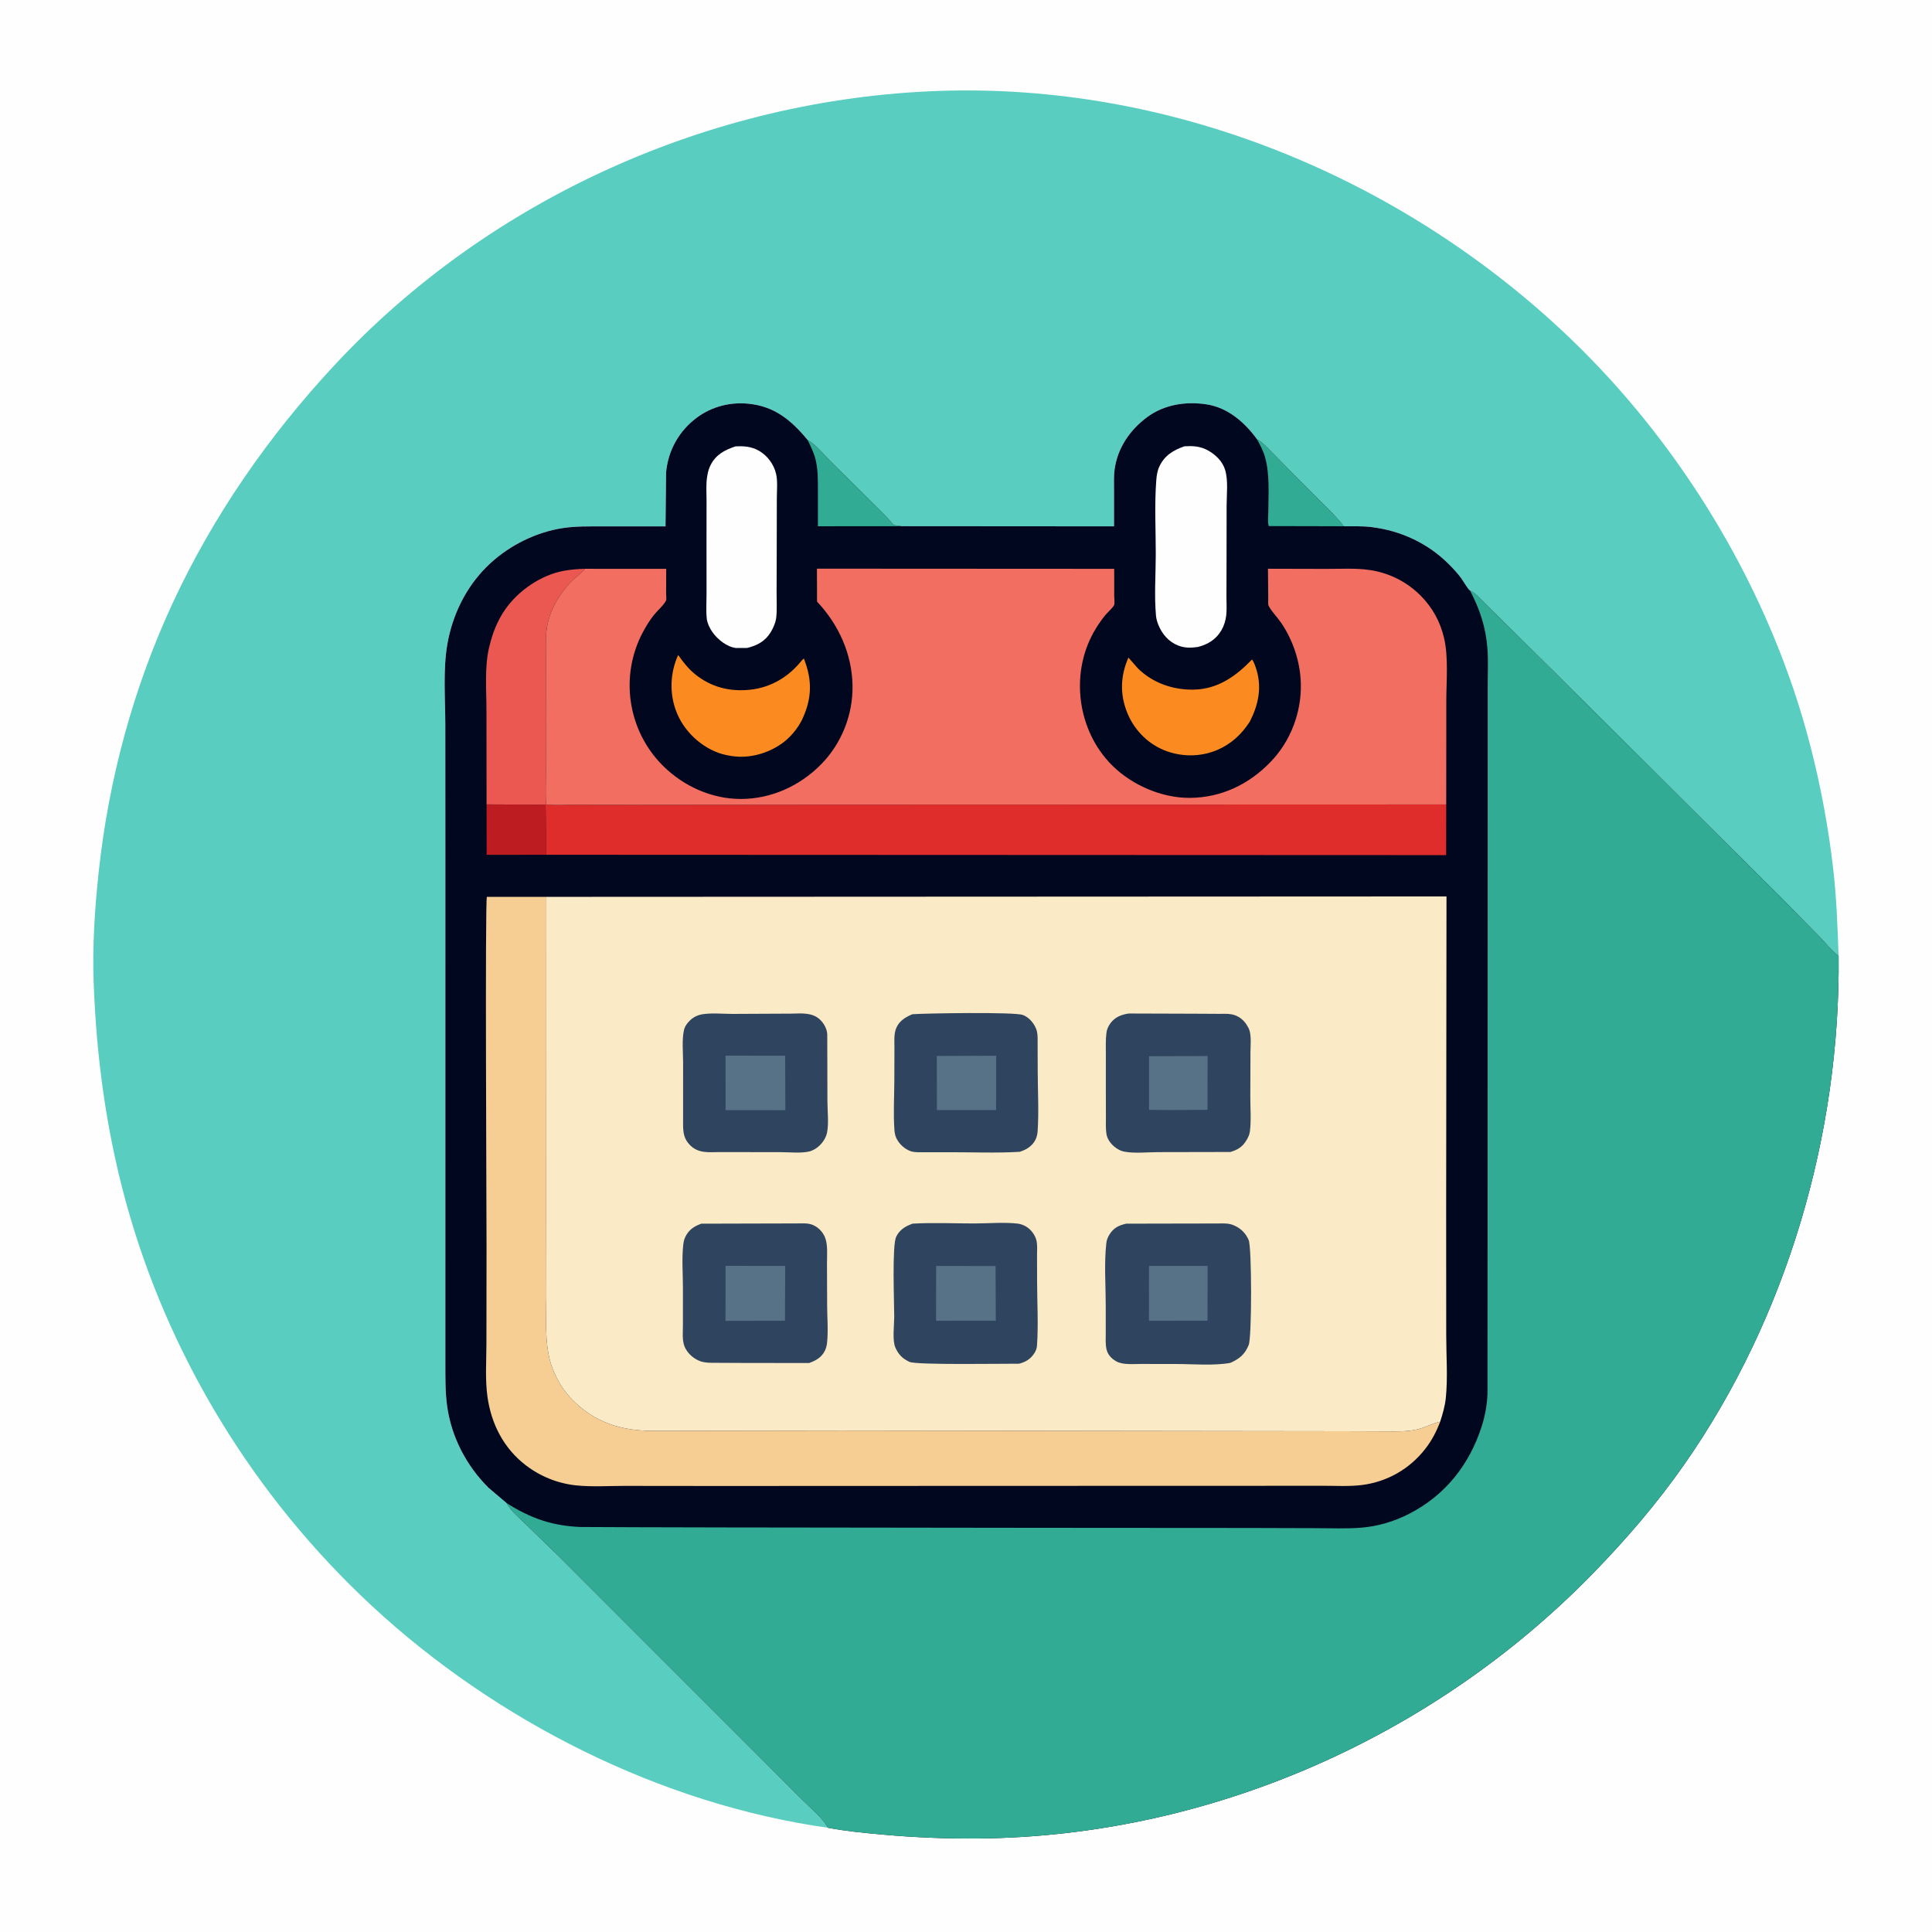 <svg version="1.1" xmlns="http://www.w3.org/2000/svg" style="display: block;" viewBox="0 0 2048 2048" width="1024" height="1024">
<path transform="translate(0,0)" fill="rgb(254,254,254)" d="M -0 -0 L 2048 0 L 2048 2048 L -0 2048 L -0 -0 z"/>
<path transform="translate(0,0)" fill="rgb(89,206,192)" d="M 877.591 1937.5 C 700.532 1912.62 525.864 1824.23 394.955 1703.02 C 269.868 1587.19 177.948 1437.42 133.042 1272.64 C 112.446 1197.07 102.132 1119.77 99.279 1041.59 C 97.851 1002.45 100.463 962.833 104.657 923.925 C 115.216 825.967 141.333 729.308 182.793 639.801 C 225.973 546.582 284.769 462.088 354.644 386.985 C 519.062 210.265 754.341 104.742 995.2 96.38 C 1239.13 87.912 1479.22 185.212 1656.57 351.151 C 1765.54 453.108 1851.19 585.307 1899.74 726.341 C 1920.88 787.775 1935.23 853.512 1942.92 918 C 1946.71 949.766 1947.89 981.325 1948.98 1013.27 C 1941.75 1007.77 1935.16 999.432 1928.8 992.833 L 1889 952.36 L 1641.96 706.548 L 1590.07 655.278 L 1570.94 636.301 C 1567.02 632.449 1563.41 628.222 1558.3 626.006 C 1556.33 625.025 1550.43 614.889 1548.65 612.5 C 1544.92 607.517 1540.72 603.008 1536.35 598.584 C 1514.07 576.016 1484.98 562.442 1453.51 558.684 C 1444.03 557.552 1434.06 557.939 1424.5 557.857 C 1417.87 548.96 1409.57 541.091 1401.74 533.248 L 1371.04 502.522 L 1345.04 475.994 C 1341 472.145 1337.59 468.147 1332.5 465.662 C 1319.62 447.83 1301.7 432.181 1279.2 428.673 C 1257.22 425.246 1234.2 428.742 1216.05 442.183 C 1197.82 455.685 1184.73 474.634 1181.55 497.453 C 1180.52 504.905 1180.92 512.697 1180.91 520.216 L 1180.91 557.946 L 955.55 557.788 C 952.924 557.169 950.179 556.967 947.5 556.639 C 939.786 547.235 930.441 538.613 921.848 529.979 L 879.645 488.115 C 872.939 481.589 864.304 470.578 856.098 466.392 C 838.999 445.595 821.022 430.585 793.196 427.933 C 771.849 425.898 751.159 431.984 734.728 445.841 C 718.11 459.856 708.116 479.059 706.084 500.722 L 705.481 557.973 L 642.339 558.009 C 625.257 558.035 607.887 557.384 591.041 560.744 C 563.17 566.302 536.25 580.677 516.1 600.619 C 493.736 622.753 479.494 652.118 474.177 683.017 C 469.504 710.176 472.017 740.779 472.05 768.376 L 472.114 917.979 L 472.099 1446.77 C 472.146 1461.45 471.966 1476.56 474.05 1491.11 C 478.72 1523.72 494.553 1553.97 517.901 1577.14 L 536.965 1593.28 C 540.98 1601.23 549.258 1607.89 555.579 1614.13 L 593.002 1650.43 L 801.748 1859.21 L 849.872 1907.42 C 858.799 1916.37 871.607 1926.47 877.591 1937.5 z"/>
<path transform="translate(0,0)" fill="rgb(1,7,31)" d="M 955.55 557.788 L 1180.91 557.946 L 1180.91 520.216 C 1180.92 512.697 1180.52 504.905 1181.55 497.453 C 1184.73 474.634 1197.82 455.685 1216.05 442.183 C 1234.2 428.742 1257.22 425.246 1279.2 428.673 C 1301.7 432.181 1319.62 447.83 1332.5 465.662 C 1337.59 468.147 1341 472.145 1345.04 475.994 L 1371.04 502.522 L 1401.74 533.248 C 1409.57 541.091 1417.87 548.96 1424.5 557.857 C 1434.06 557.939 1444.03 557.552 1453.51 558.684 C 1484.98 562.442 1514.07 576.016 1536.35 598.584 C 1540.72 603.008 1544.92 607.517 1548.65 612.5 C 1550.43 614.889 1556.33 625.025 1558.3 626.006 C 1563.41 628.222 1567.02 632.449 1570.94 636.301 L 1590.07 655.278 L 1641.96 706.548 L 1889 952.36 L 1928.8 992.833 C 1935.16 999.432 1941.75 1007.77 1948.98 1013.27 C 1951.04 1202.36 1893.96 1397.15 1785.38 1552.4 C 1755.93 1594.5 1722.9 1632.81 1686.99 1669.51 C 1517.45 1842.77 1280.98 1946.42 1038.25 1948.86 C 1003.43 1949.21 969.357 1947.81 934.687 1944.65 C 915.629 1942.91 896.387 1941.1 877.591 1937.5 C 871.607 1926.47 858.799 1916.37 849.872 1907.42 L 801.748 1859.21 L 593.002 1650.43 L 555.579 1614.13 C 549.258 1607.89 540.98 1601.23 536.965 1593.28 L 517.901 1577.14 C 494.553 1553.97 478.72 1523.72 474.05 1491.11 C 471.966 1476.56 472.146 1461.45 472.099 1446.77 L 472.114 917.979 L 472.05 768.376 C 472.017 740.779 469.504 710.176 474.177 683.017 C 479.494 652.118 493.736 622.753 516.1 600.619 C 536.25 580.677 563.17 566.302 591.041 560.744 C 607.887 557.384 625.257 558.035 642.339 558.009 L 705.481 557.973 L 706.084 500.722 C 708.116 479.059 718.11 459.856 734.728 445.841 C 751.159 431.984 771.849 425.898 793.196 427.933 C 821.022 430.585 838.999 445.595 856.098 466.392 C 864.304 470.578 872.939 481.589 879.645 488.115 L 921.848 529.979 C 930.441 538.613 939.786 547.235 947.5 556.639 C 950.179 556.967 952.924 557.169 955.55 557.788 z"/>
<path transform="translate(0,0)" fill="rgb(189,29,32)" d="M 515.778 852.675 L 578.364 852.96 L 579.08 906.085 L 515.875 906.162 L 515.778 852.675 z"/>
<path transform="translate(0,0)" fill="rgb(50,171,148)" d="M 1332.5 465.662 C 1337.59 468.147 1341 472.145 1345.04 475.994 L 1371.04 502.522 L 1401.74 533.248 C 1409.57 541.091 1417.87 548.96 1424.5 557.857 L 1344.92 557.67 C 1343.51 553.555 1344.44 546.617 1344.47 542.169 C 1344.57 523.154 1346.13 502.981 1340.96 484.5 C 1339.09 477.824 1335.76 471.738 1332.5 465.662 z"/>
<path transform="translate(0,0)" fill="rgb(50,171,148)" d="M 856.098 466.392 C 864.304 470.578 872.939 481.589 879.645 488.115 L 921.848 529.979 C 930.441 538.613 939.786 547.235 947.5 556.639 C 950.179 556.967 952.924 557.169 955.55 557.788 L 867.034 557.864 L 867.027 520.472 C 867.003 509.308 867.222 498.24 864.566 487.303 C 862.765 479.889 859.47 473.196 856.098 466.392 z"/>
<path transform="translate(0,0)" fill="rgb(251,139,33)" d="M 1196.16 697.089 L 1206.27 708.556 C 1221.9 723.981 1243.57 731.47 1265.28 731.037 C 1291.05 730.524 1309.98 716.903 1327.19 699.078 C 1329.46 701.963 1330.88 706.694 1331.97 710.235 C 1337.84 729.248 1333.68 747.794 1324.83 764.979 C 1316.1 778.444 1304.96 788.863 1290 795.141 C 1271.89 802.74 1251.01 802.489 1233 794.798 C 1215.42 787.286 1201.79 772.803 1194.74 755.083 C 1186.97 735.547 1187.77 716.3 1196.16 697.089 z"/>
<path transform="translate(0,0)" fill="rgb(251,139,33)" d="M 718.887 694.345 C 724.217 701.822 729.398 708.63 736.55 714.466 C 753.501 728.299 773.227 733.385 794.836 731.169 C 816.915 728.905 835.675 717.783 849.504 700.601 C 850.475 699.396 850.849 699.017 852.193 698.112 L 853.834 702.681 C 861.491 724.665 859.715 743.348 849.624 764.125 C 844.774 772.957 838.387 780.914 830.331 787.006 C 815.124 798.506 794.645 804.359 775.682 801.439 L 774 801.161 C 768.324 800.28 763.256 798.895 757.996 796.626 C 739.569 788.68 724.148 773.025 716.908 754.27 C 709.437 734.918 710.32 713.095 718.887 694.345 z"/>
<path transform="translate(0,0)" fill="rgb(234,88,81)" d="M 515.778 852.675 L 515.666 752.826 C 515.688 731.89 513.547 707.313 518.342 686.895 L 518.806 685 C 522.122 671.141 527.103 658.325 535.208 646.5 C 549.186 626.107 573.576 609.383 598.037 605.014 C 605.529 603.676 612.544 603.132 620.163 602.954 L 619.424 603.789 C 613.983 609.792 607.383 613.682 602.114 620.031 C 592.213 631.96 584.104 644.96 580.664 660.292 C 577.78 673.152 578.774 687.077 578.713 700.188 L 578.61 761.116 L 578.656 820.556 C 578.66 830.273 578.152 840.297 578.711 849.985 L 579.092 852.765 L 578.364 852.96 L 515.778 852.675 z"/>
<path transform="translate(0,0)" fill="rgb(254,254,254)" d="M 779.622 473.194 C 788.624 472.747 796.503 473.256 804.577 477.86 C 813.499 482.946 820.228 492.13 822.638 502.086 C 824.537 509.927 823.464 520.463 823.476 528.57 L 823.365 584.522 L 823.219 629.112 C 823.198 637.385 823.762 646.2 822.869 654.416 C 822.275 659.879 819.672 665.82 816.809 670.446 C 810.965 679.886 802.502 684.257 792.087 686.841 L 780.337 686.906 C 770.609 685.848 760.914 678.016 755.337 670.259 C 752.434 666.223 749.645 660.426 749.158 655.433 C 748.33 646.933 748.98 637.843 748.964 629.253 L 748.923 577.159 L 748.971 530.799 C 748.988 522.499 748.267 513.61 749.573 505.435 L 749.825 504 C 750.489 499.993 751.444 496.522 753.318 492.879 C 759.034 481.763 768.24 476.989 779.622 473.194 z"/>
<path transform="translate(0,0)" fill="rgb(254,254,254)" d="M 1255.64 473.065 C 1264.31 472.6 1271.89 472.908 1279.77 477.078 C 1288.23 481.553 1295.92 488.839 1298.72 498.226 C 1302.07 509.469 1300.3 523.782 1300.27 535.5 L 1300.19 594 L 1300.09 632.762 C 1300.07 639.11 1300.58 646.032 1299.85 652.32 C 1299.22 657.775 1297.6 663.1 1294.88 667.884 C 1289.32 677.673 1280.5 683.096 1269.88 685.794 C 1262.49 686.837 1256.34 687.096 1249.14 684.378 C 1239.2 680.625 1232.07 672.42 1228.07 662.748 C 1226.8 659.669 1225.72 656.15 1225.41 652.824 C 1223.47 631.718 1225.13 608.847 1225.16 587.585 C 1225.19 561.748 1223.72 534.875 1225.7 509.147 C 1226.09 504.068 1226.79 499.224 1228.96 494.553 C 1234.46 482.734 1243.83 477.174 1255.64 473.065 z"/>
<path transform="translate(0,0)" fill="rgb(223,45,44)" d="M 1533.06 852.739 L 1532.97 906.466 L 579.08 906.085 L 578.364 852.96 L 579.092 852.765 C 588.58 853.799 598.87 853.05 608.435 853.067 L 669.131 853.149 L 872.73 852.954 L 1533.06 852.739 z"/>
<path transform="translate(0,0)" fill="rgb(246,206,147)" d="M 1526.65 1507.07 C 1522.55 1517.76 1517.82 1526.91 1510.76 1535.97 C 1494.27 1557.17 1470.53 1570.71 1444 1574.14 C 1430.44 1575.89 1415.97 1574.96 1402.27 1574.98 L 1328.31 1575.03 L 1080.1 1575.09 L 759.037 1575.21 L 662.054 1575.11 C 645.233 1575.09 627.564 1576.28 610.869 1574.58 C 591.393 1572.6 572.78 1565.09 557.265 1553.17 C 533.907 1535.22 520.75 1509.41 516.713 1480.5 C 514.173 1462.3 515.602 1442.56 515.628 1424.16 L 515.753 1322.78 C 515.778 1288.86 514.071 954.613 516.116 950.717 L 579.147 950.705 L 579.018 1282.82 L 579.141 1373.12 C 579.161 1393.11 577.687 1414.71 581.264 1434.42 C 584.6 1452.81 593.489 1470.23 606.542 1483.58 C 630.415 1508 658.29 1516.58 691.623 1516.79 L 892.148 1516.47 L 1276.59 1516.97 L 1425.3 1517.16 L 1468.56 1517.32 C 1479.95 1517.36 1491.35 1517.8 1502.5 1515.19 C 1510.79 1513.25 1518.68 1508.7 1526.65 1507.07 z"/>
<path transform="translate(0,0)" fill="rgb(242,110,97)" d="M 620.163 602.954 L 706.215 603 L 706.104 629.145 C 706.097 630.899 706.65 635.119 706.073 636.465 C 704.098 641.07 696.435 647.745 693.099 652 C 688.756 657.54 684.967 663.642 681.638 669.842 C 656.69 716.309 665.195 774.183 702.532 811.504 C 724.352 833.314 754.308 846.945 785.331 846.943 C 817.446 846.941 847.896 833.097 870.301 810.343 C 892.094 788.21 904.275 757.657 903.718 726.558 C 903.119 693.076 888.943 661.97 866.101 637.74 L 865.989 602.812 L 1181.11 602.983 L 1181.11 631.532 C 1181.11 633.872 1181.79 639.087 1181.11 641.159 C 1180.29 643.668 1173.77 649.505 1171.81 651.89 C 1167.13 657.611 1162.75 664.037 1159.17 670.5 C 1134.3 715.305 1142.31 774.38 1178.37 810.787 C 1199.44 832.058 1231.38 846.033 1261.46 845.779 C 1294.78 845.497 1324.04 831.411 1347.01 807.525 C 1368.15 785.549 1379.7 755.138 1378.95 724.656 C 1378.39 701.921 1370.82 678.916 1358.05 660.15 C 1354.18 654.462 1347.58 647.896 1344.69 641.916 C 1344.07 640.634 1344.44 635.602 1344.39 634.03 L 1344.08 602.896 L 1405.77 603.047 C 1420.69 603.103 1436.74 602.058 1451.5 604.165 C 1472.15 607.113 1491.04 616.485 1505.77 631.231 C 1518.33 643.809 1526.63 658.804 1530.71 676.104 C 1535.6 696.881 1533.14 721.92 1533.15 743.308 L 1533.06 852.739 L 872.73 852.954 L 669.131 853.149 L 608.435 853.067 C 598.87 853.05 588.58 853.799 579.092 852.765 L 578.711 849.985 C 578.152 840.297 578.66 830.273 578.656 820.556 L 578.61 761.116 L 578.713 700.188 C 578.774 687.077 577.78 673.152 580.664 660.292 C 584.104 644.96 592.213 631.96 602.114 620.031 C 607.383 613.682 613.983 609.792 619.424 603.789 L 620.163 602.954 z"/>
<path transform="translate(0,0)" fill="rgb(50,171,148)" d="M 1558.3 626.006 C 1563.41 628.222 1567.02 632.449 1570.94 636.301 L 1590.07 655.278 L 1641.96 706.548 L 1889 952.36 L 1928.8 992.833 C 1935.16 999.432 1941.75 1007.77 1948.98 1013.27 C 1951.04 1202.36 1893.96 1397.15 1785.38 1552.4 C 1755.93 1594.5 1722.9 1632.81 1686.99 1669.51 C 1517.45 1842.77 1280.98 1946.42 1038.25 1948.86 C 1003.43 1949.21 969.357 1947.81 934.687 1944.65 C 915.629 1942.91 896.387 1941.1 877.591 1937.5 C 871.607 1926.47 858.799 1916.37 849.872 1907.42 L 801.748 1859.21 L 593.002 1650.43 L 555.579 1614.13 C 549.258 1607.89 540.98 1601.23 536.965 1593.28 C 549.127 1601.11 561.743 1607.46 575.526 1611.94 C 588.295 1616.09 601.822 1618.12 615.218 1618.67 L 673.183 1618.92 L 770.559 1619.15 L 1096.29 1619.56 L 1322.02 1619.71 L 1395.38 1619.92 C 1410.68 1619.98 1426.26 1620.59 1441.52 1619.52 C 1459.81 1618.23 1477.44 1613.06 1493.74 1604.72 C 1532.01 1585.12 1557.7 1552.55 1570.68 1511.94 C 1574.25 1500.79 1576.41 1488.82 1576.8 1477.11 L 1576.9 1319.95 L 1576.98 1005.95 L 1577.03 792.762 L 1577.03 724.598 C 1577.02 712.457 1577.66 699.848 1576.75 687.752 C 1575.04 664.979 1568.79 646.185 1558.3 626.006 z"/>
<path transform="translate(0,0)" fill="rgb(250,234,197)" d="M 579.147 950.705 L 1533.35 950.261 L 1532.99 1283.33 L 1533.06 1415.44 C 1533.07 1437.15 1534.83 1460.52 1532.61 1482 C 1531.73 1490.5 1529.27 1498.97 1526.65 1507.07 C 1518.68 1508.7 1510.79 1513.25 1502.5 1515.19 C 1491.35 1517.8 1479.95 1517.36 1468.56 1517.32 L 1425.3 1517.16 L 1276.59 1516.97 L 892.148 1516.47 L 691.623 1516.79 C 658.29 1516.58 630.415 1508 606.542 1483.58 C 593.489 1470.23 584.6 1452.81 581.264 1434.42 C 577.687 1414.71 579.161 1393.11 579.141 1373.12 L 579.018 1282.82 L 579.147 950.705 z"/>
<path transform="translate(0,0)" fill="rgb(47,68,94)" d="M 967.142 1075.12 C 980.729 1074.11 1075.29 1072.59 1084.2 1075.88 C 1090.74 1078.3 1096.13 1084.66 1098.5 1091.04 C 1100.29 1095.86 1099.87 1101.64 1099.92 1106.73 L 1100.01 1135.1 C 1100.06 1156.22 1101.33 1178.22 1099.93 1199.26 C 1099.72 1202.28 1098.95 1205.61 1097.56 1208.3 C 1094.08 1215.06 1087.94 1218.75 1080.91 1220.97 C 1056.28 1222.44 1030.99 1221.36 1006.29 1221.4 L 979.461 1221.42 C 975.197 1221.38 969.671 1221.76 965.599 1220.39 C 958.963 1218.16 953.2 1212.75 950.174 1206.5 C 948.942 1203.95 948.335 1200.62 948.128 1197.81 C 946.857 1180.52 948.001 1162.3 948.034 1144.93 L 948.14 1111.01 C 948.17 1104.33 947.389 1096.38 949.917 1090.11 C 953.092 1082.23 959.748 1078.25 967.142 1075.12 z"/>
<path transform="translate(0,0)" fill="rgb(87,113,135)" d="M 993.027 1119.37 L 1056.01 1119.1 L 1055.9 1176.78 L 993.153 1176.73 L 993.027 1119.37 z"/>
<path transform="translate(0,0)" fill="rgb(47,68,94)" d="M 838.983 1074.49 C 849.1 1074.29 860.149 1073.1 868.369 1080.06 C 872.965 1083.96 876.686 1090.39 876.93 1096.5 L 877.095 1167.15 C 877.079 1177.34 878.719 1190.94 876.661 1200.79 C 875.576 1205.99 872.388 1210.88 868.579 1214.5 C 865.708 1217.23 861.661 1219.71 857.776 1220.62 C 848.966 1222.69 837.176 1221.34 828.03 1221.34 L 763.5 1221.24 C 751.513 1221.3 740.406 1223.08 731.249 1213.68 C 725.234 1207.5 724.212 1201.13 724.102 1192.85 L 724.123 1126.72 C 724.157 1116.01 722.682 1102.4 725.025 1092.03 C 725.953 1087.92 728.341 1084.69 731.312 1081.79 C 734.996 1078.19 739.613 1075.95 744.697 1075.14 C 754.547 1073.57 766.563 1074.8 776.616 1074.79 L 838.983 1074.49 z"/>
<path transform="translate(0,0)" fill="rgb(87,113,135)" d="M 769.096 1119.02 L 832.322 1119.1 L 832.527 1176.85 L 769.153 1176.78 L 769.096 1119.02 z"/>
<path transform="translate(0,0)" fill="rgb(47,68,94)" d="M 1196.56 1074.36 L 1266.56 1074.58 L 1291.59 1074.72 C 1296.12 1074.76 1301.39 1074.38 1305.82 1075.28 C 1312.41 1076.61 1317.99 1080.67 1321.51 1086.36 L 1322.33 1087.73 C 1323.07 1088.97 1323.77 1090.11 1324.25 1091.49 C 1326.69 1098.49 1325.55 1108.11 1325.54 1115.53 L 1325.38 1161.79 C 1325.32 1173.95 1326.49 1187.52 1324.93 1199.5 C 1324.51 1202.71 1323.14 1205.54 1321.53 1208.33 C 1317.36 1215.56 1312.15 1218.87 1304.25 1221.15 L 1228 1221.3 C 1216.72 1221.3 1202.5 1222.9 1191.5 1220.72 C 1188.76 1220.17 1186.63 1219.15 1184.27 1217.69 C 1179.16 1214.54 1174.16 1208.86 1173.04 1202.82 C 1171.91 1196.72 1172.33 1190.13 1172.31 1183.94 L 1172.24 1154.44 L 1172.26 1117.92 C 1172.27 1110.18 1171.88 1102.17 1172.92 1094.5 C 1173.38 1091.09 1174.92 1087.75 1176.91 1084.95 C 1181.69 1078.21 1188.66 1075.49 1196.56 1074.36 z"/>
<path transform="translate(0,0)" fill="rgb(87,113,135)" d="M 1259 1119.51 L 1280.11 1119.42 L 1280.02 1176.49 L 1240.25 1176.72 L 1217.98 1176.52 L 1217.99 1119.61 L 1259 1119.51 z"/>
<path transform="translate(0,0)" fill="rgb(47,68,94)" d="M 967.455 1297.11 C 989.111 1295.86 1011.4 1296.96 1033.12 1296.92 C 1047.88 1296.9 1064.36 1295.4 1078.95 1297.09 C 1081.59 1297.4 1084.69 1298.51 1087 1299.79 C 1092.49 1302.86 1096.86 1308.37 1098.54 1314.43 C 1099.9 1319.33 1099.28 1325.44 1099.3 1330.52 L 1099.37 1358.78 C 1099.41 1380.97 1100.83 1404.22 1099.26 1426.31 C 1099.05 1429.22 1098.19 1431.72 1096.63 1434.19 C 1092.63 1440.53 1087.36 1443.81 1080.25 1445.58 C 1064.39 1445.48 971.474 1447.08 964.133 1443.67 L 963 1443.1 C 956.385 1439.91 951.945 1435.12 949.082 1428.33 C 945.751 1420.44 947.913 1404.85 947.92 1396 C 947.932 1381.19 945.441 1320.44 950.028 1310.96 C 953.659 1303.45 959.942 1299.78 967.455 1297.11 z"/>
<path transform="translate(0,0)" fill="rgb(87,113,135)" d="M 992.327 1341.97 L 1055.36 1342 L 1055.61 1400.01 L 992.236 1400.05 L 992.327 1341.97 z"/>
<path transform="translate(0,0)" fill="rgb(47,68,94)" d="M 743.403 1297.15 L 819.773 1296.95 L 845.129 1296.89 C 850.674 1296.87 856.518 1296.31 861.724 1298.53 C 867.438 1300.96 872.207 1305.88 874.515 1311.63 C 877.748 1319.68 876.606 1330.54 876.633 1339.14 L 876.804 1383.78 C 876.837 1396.67 878.104 1411.08 876.664 1423.82 C 876.351 1426.58 875.688 1429.12 874.481 1431.64 C 870.94 1439.02 864.997 1442.19 857.665 1444.87 L 787.802 1444.78 L 760.536 1444.65 C 754.767 1444.61 748.161 1444.94 742.656 1443.06 C 735.515 1440.61 728.612 1434.56 725.725 1427.55 C 722.906 1420.71 723.938 1411.84 723.929 1404.54 L 723.943 1365.69 C 723.972 1350.73 722.58 1334.13 724.303 1319.33 C 724.64 1316.43 725.222 1313.73 726.509 1311.1 C 730.242 1303.47 735.703 1299.99 743.403 1297.15 z"/>
<path transform="translate(0,0)" fill="rgb(87,113,135)" d="M 769.113 1341.86 L 832.366 1341.91 L 832.112 1400.07 L 769.042 1400.12 L 769.113 1341.86 z"/>
<path transform="translate(0,0)" fill="rgb(47,68,94)" d="M 1193.76 1297.14 L 1261.96 1297 L 1290.15 1296.96 C 1295.59 1296.94 1301.56 1296.44 1306.72 1298.42 L 1308 1298.96 C 1315.26 1301.97 1320.5 1307.24 1323.63 1314.48 C 1327.03 1322.34 1327.06 1417.5 1323.69 1425.69 C 1319.52 1435.82 1313.92 1440.35 1304.21 1444.72 C 1286.01 1447.92 1264.71 1445.89 1246.17 1445.89 L 1209.25 1445.85 C 1201.22 1445.83 1190.2 1447.05 1183.08 1442.96 C 1178.03 1440.06 1174.11 1435.84 1172.88 1430.01 C 1171.69 1424.44 1172.16 1418.1 1172.15 1412.39 L 1172.13 1383.94 C 1172.13 1362.55 1170.35 1339.3 1172.72 1318.11 C 1173.14 1314.31 1174.21 1311.6 1176.27 1308.35 C 1180.64 1301.43 1186.1 1298.92 1193.76 1297.14 z"/>
<path transform="translate(0,0)" fill="rgb(87,113,135)" d="M 1217.97 1341.93 L 1280.13 1341.89 L 1280.04 1400.01 L 1217.96 1400.06 L 1217.97 1341.93 z"/>
</svg>